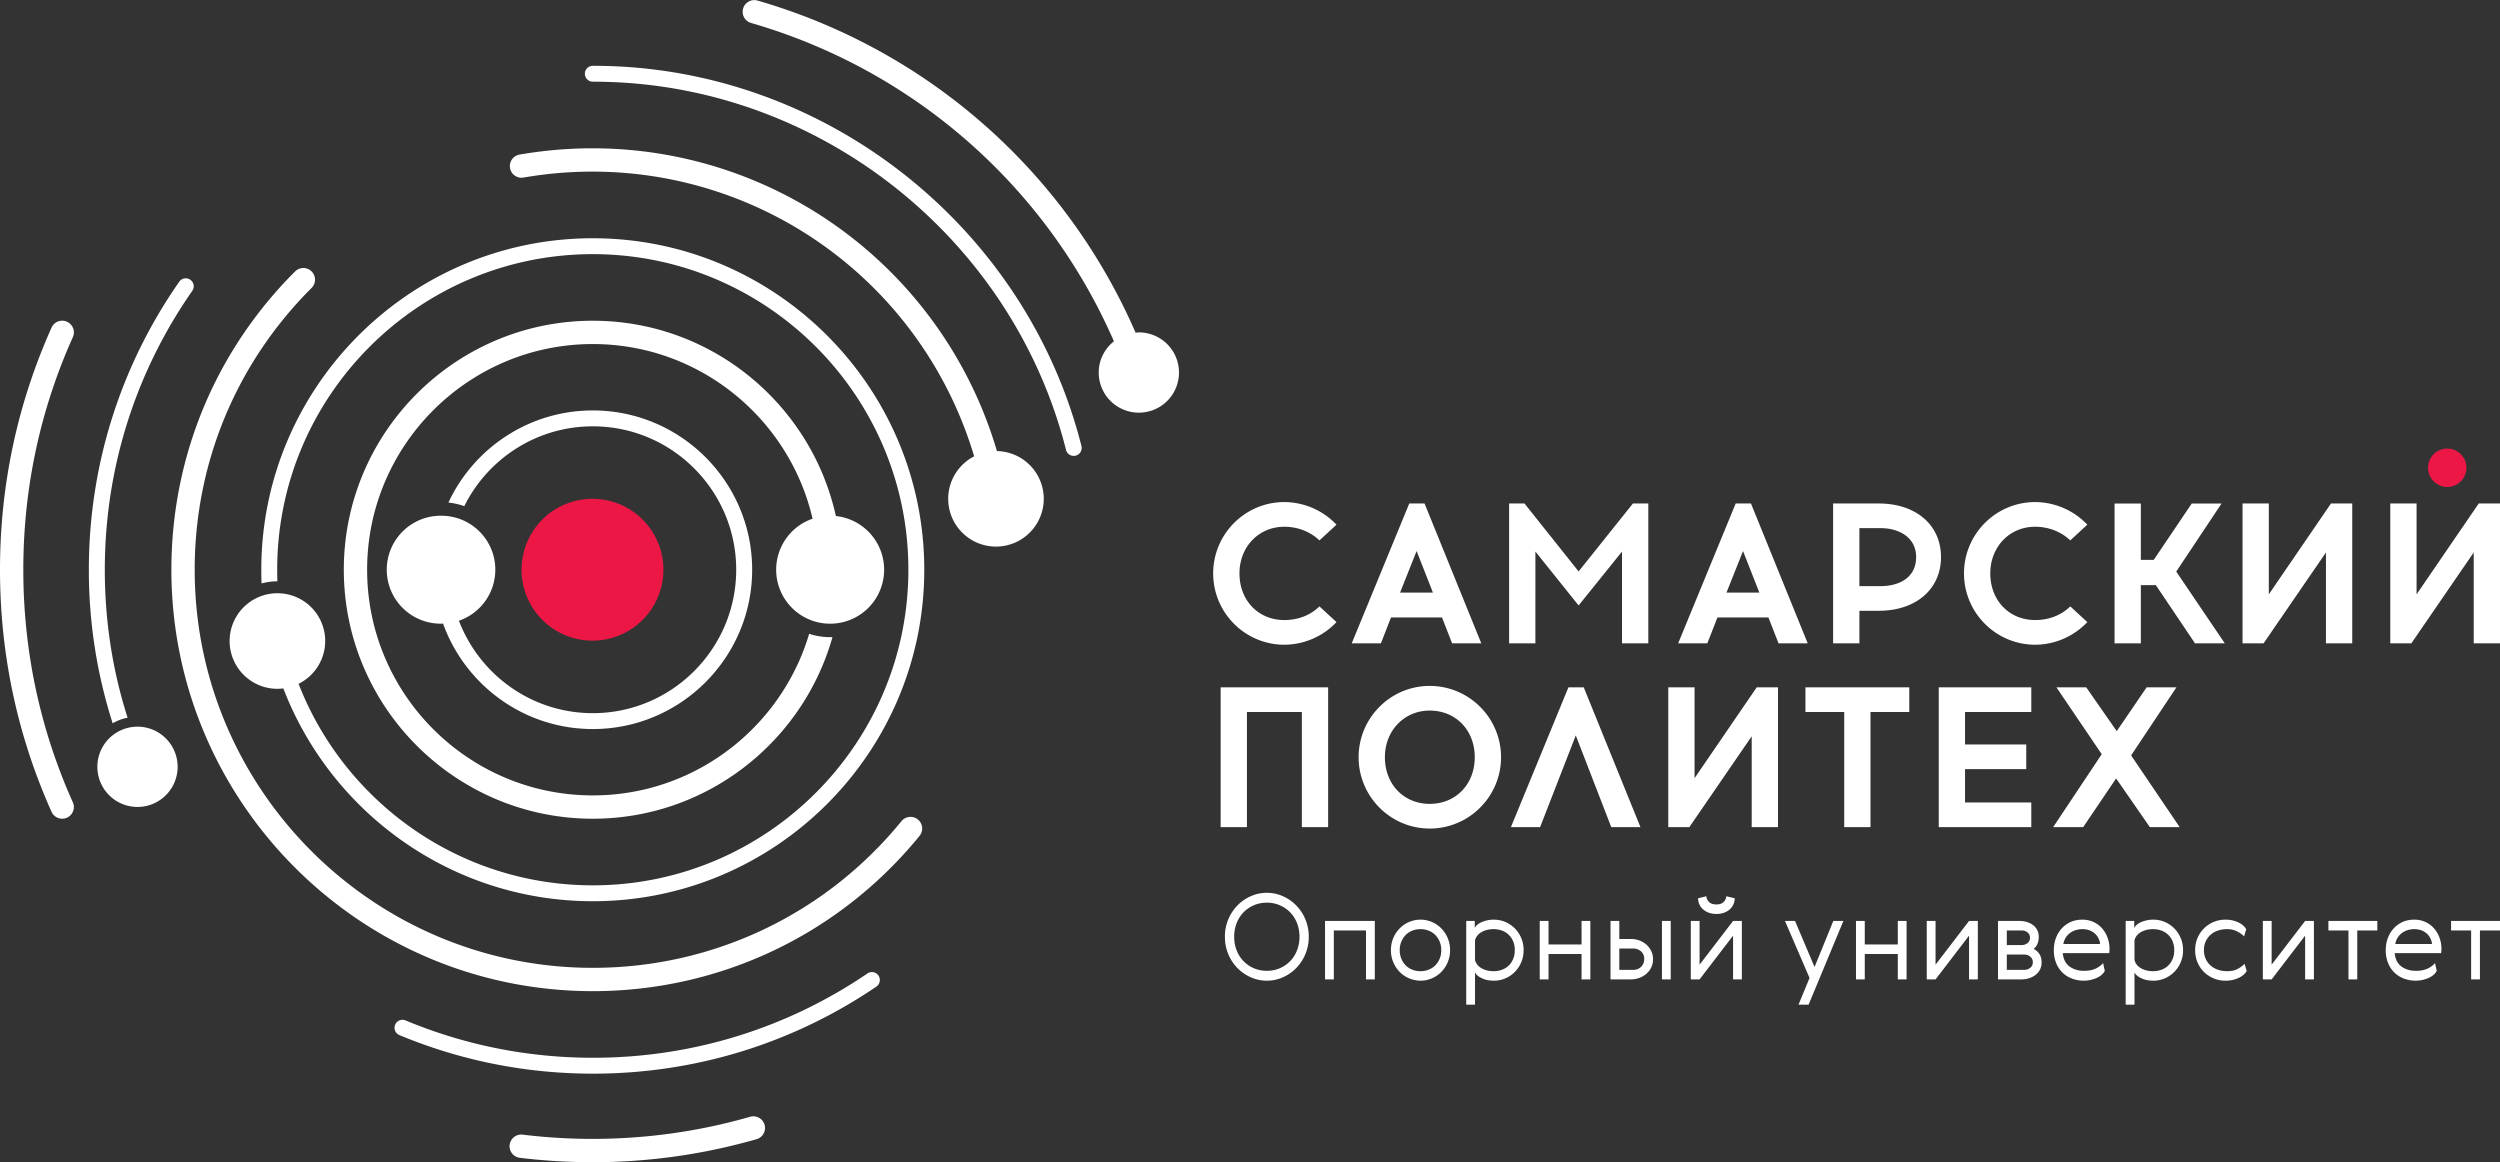 <svg xmlns="http://www.w3.org/2000/svg" viewBox="0 0 283.421 131.757"><rect x="0" y="0" width="283.421" height="131.757" fill="#333333" stroke="none"/><path d="M151.516 59.482a8.2 8.2 0 0 0-5.917-2.562c-4.446 0-8.063 3.627-8.063 8.085 0 4.459 3.617 8.086 8.063 8.086a8.2 8.2 0 0 0 5.917-2.562l-1.931-1.781c-1.044 1.012-2.42 1.546-3.986 1.546-2.945 0-5.083-2.224-5.083-5.289 0-3.014 2.185-5.288 5.083-5.288 1.521 0 2.933.549 3.985 1.547l1.932-1.782zM266.67 72.93V57.08h-2.411l-7.047 10.3v-10.3h-2.98v15.85h2.389l7.069-10.299V72.93zM143.619 111.178a4.412 4.412 0 0 1-1.817-.383 4.89 4.89 0 0 1-2.552-2.625 5.019 5.019 0 0 1-.383-1.973 5.014 5.014 0 0 1 1.42-3.547 4.857 4.857 0 0 1 1.515-1.05c.574-.256 1.18-.384 1.817-.384s1.243.128 1.818.384a4.852 4.852 0 0 1 1.514 1.05 5.012 5.012 0 0 1 1.421 3.547 5.02 5.02 0 0 1-1.421 3.548c-.435.444-.94.794-1.514 1.05a4.42 4.42 0 0 1-1.818.383m0-8.845c-.521 0-1.007.097-1.461.29a3.583 3.583 0 0 0-1.959 2.028 4.147 4.147 0 0 0-.282 1.546c0 .558.094 1.074.282 1.547a3.583 3.583 0 0 0 1.959 2.027c.454.194.94.29 1.461.29s1.008-.096 1.461-.29a3.583 3.583 0 0 0 1.959-2.027c.188-.473.283-.989.283-1.547 0-.558-.095-1.073-.283-1.546a3.583 3.583 0 0 0-1.959-2.028 3.688 3.688 0 0 0-1.461-.29M155.858 104.407v6.624h-.997v-5.547h-3.648v5.547h-.996v-6.624zM157.688 107.719a3.484 3.484 0 0 1 .997-2.471 3.315 3.315 0 0 1 2.356-.989c.449 0 .877.087 1.286.262.408.175.764.417 1.07.727a3.501 3.501 0 0 1 .997 2.471 3.494 3.494 0 0 1-.997 2.471 3.346 3.346 0 0 1-1.07.726 3.234 3.234 0 0 1-1.286.263 3.328 3.328 0 0 1-2.356-.989 3.477 3.477 0 0 1-.727-1.098 3.443 3.443 0 0 1-.27-1.373m3.352-2.383c-.341 0-.656.058-.942.175a2.177 2.177 0 0 0-.741.491c-.207.211-.37.463-.491.755-.122.291-.182.612-.182.962s.06.671.182.963c.121.292.284.543.491.753.207.212.453.375.741.492.286.116.601.175.942.175.332 0 .644-.059.935-.175.292-.117.541-.28.748-.492.206-.21.37-.461.491-.753.122-.292.182-.613.182-.963s-.06-.671-.182-.962a2.363 2.363 0 0 0-.491-.755 2.168 2.168 0 0 0-.748-.491 2.48 2.48 0 0 0-.935-.175M166.224 113.898v-9.491h.969v.794c.054-.116.146-.233.276-.35.13-.116.291-.218.484-.303a3.487 3.487 0 0 1 1.407-.289c.449 0 .876.085 1.28.255.403.171.76.409 1.07.714a3.45 3.45 0 0 1 1.017 2.491 3.447 3.447 0 0 1-1.017 2.49c-.31.306-.667.543-1.07.714-.404.17-.831.256-1.28.256-.538 0-1.002-.097-1.393-.289-.39-.193-.64-.411-.747-.654v3.662h-.996zm5.506-6.179c0-.368-.06-.698-.182-.99a2.224 2.224 0 0 0-.498-.747 2.175 2.175 0 0 0-.76-.478 2.726 2.726 0 0 0-.97-.168c-.512 0-.962.11-1.353.33-.39.22-.64.531-.747.936v2.234c.107.404.357.716.747.936.391.22.841.33 1.353.33.35 0 .673-.056.97-.168.296-.112.549-.272.76-.478.211-.207.377-.456.498-.748.122-.291.182-.621.182-.989M175.555 104.407v2.665h3.743v-2.665h.996v6.624h-.996v-2.881h-3.743v2.881h-.998v-6.624zM182.582 111.031v-6.624h.997v2.046h1.332c.341 0 .664.059.969.175.306.117.571.279.795.485a2.3 2.3 0 0 1 .531.727c.131.278.196.579.196.902 0 .332-.065.638-.196.916-.129.278-.309.518-.538.72s-.496.362-.801.478a2.682 2.682 0 0 1-.969.175h-2.316zm2.545-1.077c.377 0 .684-.116.921-.35.239-.233.357-.53.357-.889 0-.367-.125-.657-.376-.868a1.358 1.358 0 0 0-.902-.316h-1.548v2.423h1.548zm3.284-5.547h.997v6.624h-.997v-6.624zM192.679 104.408v4.954l3.796-4.954h.997v6.623h-.997v-4.954l-3.796 4.954h-.996v-6.623h.996zm3.985-2.572c-.018.539-.22.969-.606 1.292-.386.323-.875.485-1.467.485-.592 0-1.084-.162-1.474-.485-.391-.323-.595-.753-.613-1.292l.942-.229a.987.987 0 0 0 .31.653c.188.184.467.276.835.276.35 0 .619-.092.808-.276a.986.986 0 0 0 .309-.653l.956.229zM202.359 104.407h1.144l2.209 5.223 2.127-5.223h1.144l-3.944 9.491h-1.145l1.252-3.029zM211.407 104.407v2.665h3.743v-2.665h.996v6.624h-.996v-2.881h-3.743v2.881h-.997v-6.624zM219.431 104.407v4.954l3.796-4.954h.997v6.624h-.997v-4.955l-3.796 4.955h-.997v-6.624zM228.922 104.407c.324 0 .619.042.889.128.269.085.502.206.7.363.197.157.35.346.458.566s.161.469.161.747c0 .601-.193 1.055-.578 1.359.287.154.509.356.666.607.157.251.236.565.236.942a1.728 1.728 0 0 1-.66 1.38 2.351 2.351 0 0 1-.728.391 2.794 2.794 0 0 1-.901.141h-2.653v-6.624h2.41zm-1.413 1.077v1.656h1.682c.261 0 .483-.074.667-.222a.729.729 0 0 0 .276-.599c0-.26-.092-.465-.276-.613a1.03 1.03 0 0 0-.667-.222h-1.682zm0 2.733v1.737h1.965c.27 0 .5-.079.694-.236a.766.766 0 0 0 .289-.626.783.783 0 0 0-.289-.64 1.066 1.066 0 0 0-.694-.235h-1.965zM239.154 107.598c0 .144-.013.296-.04.458h-5.264c.072.695.332 1.204.781 1.524.449.322.991.482 1.629.482.485 0 .9-.073 1.245-.219.346-.146.653-.365.922-.657l.189.876a1.374 1.374 0 0 1-.33.43 2.099 2.099 0 0 1-.539.35c-.21.099-.444.18-.7.243a3.772 3.772 0 0 1-2.14-.142 3.1 3.1 0 0 1-1.084-.679 3.145 3.145 0 0 1-.721-1.091 3.832 3.832 0 0 1-.262-1.454c0-.485.076-.936.229-1.353s.37-.783.653-1.097a3.038 3.038 0 0 1 1.017-.741c.394-.18.839-.269 1.332-.269.458 0 .877.087 1.259.262.382.175.707.416.976.721.27.305.478.66.626 1.063.148.404.222.835.222 1.293m-3.083-2.262c-.242 0-.48.034-.714.101a2.146 2.146 0 0 0-.645.309 1.96 1.96 0 0 0-.505.525c-.14.212-.236.461-.29.748h4.174c-.072-.52-.292-.931-.66-1.232-.368-.301-.821-.451-1.36-.451M240.986 113.898v-9.491h.969v.794c.054-.116.146-.233.276-.35.13-.116.291-.218.485-.303a3.487 3.487 0 0 1 1.406-.289c.449 0 .876.085 1.28.255.404.171.76.409 1.07.714a3.45 3.45 0 0 1 1.017 2.491 3.447 3.447 0 0 1-1.017 2.49c-.31.306-.666.543-1.07.714-.404.17-.831.256-1.28.256-.538 0-1.002-.097-1.393-.289-.39-.193-.64-.411-.747-.654v3.662h-.996zm5.506-6.179c0-.368-.06-.698-.182-.99a2.21 2.21 0 0 0-.498-.747 2.175 2.175 0 0 0-.76-.478 2.726 2.726 0 0 0-.97-.168c-.512 0-.962.11-1.353.33-.39.22-.64.531-.747.936v2.234c.107.404.357.716.747.936.391.22.841.33 1.353.33.35 0 .673-.056.97-.168.296-.112.549-.272.76-.478.211-.207.378-.456.498-.748.122-.291.182-.621.182-.989M254.705 110.075a1.574 1.574 0 0 1-.317.397c-.139.13-.309.247-.511.35a3.444 3.444 0 0 1-1.582.357 3.464 3.464 0 0 1-2.397-.949 3.398 3.398 0 0 1-.754-1.09c-.188-.427-.283-.9-.283-1.421s.095-.992.283-1.414c.189-.421.44-.785.754-1.091a3.38 3.38 0 0 1 1.091-.707 3.483 3.483 0 0 1 1.306-.248c.304 0 .585.031.841.094s.485.146.687.249c.202.103.372.22.512.35.138.13.244.262.316.397l-.242.808a2.97 2.97 0 0 0-.795-.565 2.434 2.434 0 0 0-1.131-.256 3.22 3.22 0 0 0-1.063.168 2.346 2.346 0 0 0-.829.485 2.279 2.279 0 0 0-.733 1.73c0 .359.065.684.195.976.13.291.312.543.545.754.234.211.512.373.835.485s.682.168 1.077.168c.458 0 .846-.085 1.164-.256.319-.17.581-.363.788-.579l.243.808zM257.532 104.407v4.954l3.796-4.954h.997v6.624h-.997v-4.955l-3.796 4.955h-.997v-6.624zM269.514 105.484h-2.275v5.547h-.997v-5.547h-2.275v-1.077h5.547zM276.784 107.598c0 .144-.013.296-.04.458h-5.264c.072.695.332 1.204.781 1.524.449.322.991.482 1.629.482.485 0 .9-.073 1.245-.219.346-.146.653-.365.922-.657l.189.876a1.374 1.374 0 0 1-.33.43 2.099 2.099 0 0 1-.539.35c-.21.099-.444.18-.7.243a3.772 3.772 0 0 1-2.14-.142 3.1 3.1 0 0 1-1.084-.679 3.145 3.145 0 0 1-.721-1.091 3.832 3.832 0 0 1-.262-1.454c0-.485.076-.936.229-1.353s.37-.783.653-1.097a3.038 3.038 0 0 1 1.017-.741c.394-.18.839-.269 1.332-.269.458 0 .877.087 1.259.262.382.175.707.416.976.721.27.305.478.66.626 1.063.148.404.222.835.222 1.293m-3.083-2.262c-.242 0-.48.034-.714.101a2.146 2.146 0 0 0-.645.309 1.96 1.96 0 0 0-.505.525c-.14.212-.236.461-.29.748h4.174c-.072-.52-.292-.931-.66-1.232-.368-.301-.821-.451-1.36-.451M283.421 105.484h-2.275v5.547h-.997v-5.547h-2.275v-1.077h5.547zM163.477 69.999l1.145 2.931h3.308l-6.43-15.85h-1.734l-6.521 15.85h3.307l1.145-2.931h5.78zm-2.878-7.529l1.849 4.709h-3.723l1.874-4.709zM183.886 62.528V72.93h2.98V57.08h-1.744l-6.158 7.703-6.135-7.703h-1.744v15.85h2.98V62.527l4.899 6.112zM200.482 69.999l1.146 2.931h3.308l-6.431-15.85h-1.733l-6.521 15.85h3.307l1.145-2.931h5.779zm-2.877-7.529l1.849 4.709h-3.723l1.874-4.709zM220.048 63.15c0-3.63-2.835-6.07-7.054-6.07h-5.177v15.85h2.98v-3.687h2.197c4.219 0 7.054-2.449 7.054-6.093m-9.251-3.273h2.449c1.982 0 3.983 1.012 3.983 3.273 0 2.43-2.058 3.296-3.983 3.296h-2.449v-6.569zM234.704 61.263l1.932-1.782a8.2 8.2 0 0 0-5.918-2.561c-4.445 0-8.062 3.627-8.062 8.085 0 4.458 3.617 8.085 8.062 8.085 2.218 0 4.37-.933 5.918-2.562l-1.931-1.781c-1.044 1.012-2.42 1.546-3.987 1.546-2.945 0-5.082-2.224-5.082-5.288 0-3.015 2.185-5.288 5.082-5.288 1.521 0 2.933.548 3.986 1.546M150.569 93.77V77.921h-12.186V93.77h2.98V80.717h6.226V93.77zM162.086 77.761c-4.445 0-8.062 3.627-8.062 8.085s3.617 8.085 8.062 8.085c4.458 0 8.085-3.627 8.085-8.085s-3.627-8.085-8.085-8.085m0 13.373c-2.945 0-5.082-2.224-5.082-5.288 0-3.015 2.185-5.289 5.082-5.289 2.958 0 5.105 2.224 5.105 5.289 0 3.064-2.147 5.288-5.105 5.288M182.667 93.77h3.308l-6.43-15.849h-1.734L171.29 93.77h3.308l4.046-10.395zM201.568 93.77V77.921h-2.411L192.11 88.22V77.921h-2.98V93.77h2.389l7.069-10.299V93.77zM216.453 77.921H204.68v2.797h4.396V93.77h2.98V80.718h4.397zM230.285 80.717V77.92h-10.491v15.85h10.491v-2.797h-7.512v-3.775h6.939v-2.797h-6.939v-3.684zM243.727 93.77h3.378l-5.503-8.13 5.138-7.719h-3.379l-3.39 4.969-3.46-4.969h-3.378l5.137 7.58-5.505 8.269h3.402l3.733-5.52zM246.716 64.8l5.138-7.719h-3.379l-4.308 6.389h-1.463v-6.389h-2.98V72.93h2.98v-6.595h1.7l4.437 6.595h3.378z" fill="#fff"/><path d="M279.618 53.03a2.175 2.175 0 1 1-4.35 0 2.175 2.175 0 0 1 4.35 0" fill="#ed1746"/><path fill="#fff" d="M283.421 72.93V57.08h-2.411l-7.047 10.3v-10.3h-2.98v15.85h2.389l7.069-10.299V72.93z"/><path d="M75.208 64.589a8.04 8.04 0 1 1-16.08 0 8.04 8.04 0 0 1 16.08 0" fill="#ed1746"/><path d="M67.205 112.365c-26.343 0-47.775-21.432-47.775-47.775 0-12.794 4.99-24.813 14.052-33.843a1.322 1.322 0 0 1 1.866 1.872C26.787 41.15 22.072 52.504 22.072 64.59c0 24.886 20.247 45.132 45.133 45.132 13.622 0 26.377-6.061 34.995-16.629a1.32 1.32 0 0 1 1.859-.189 1.32 1.32 0 0 1 .189 1.859c-9.121 11.187-22.623 17.602-37.043 17.602M121.726 51.685a.901.901 0 0 1-.873-.681c-5.905-23.391-26.864-40.531-50.97-41.679a56.588 56.588 0 0 0-2.678-.064.9.9 0 1 1 0-1.801c.923 0 1.853.021 2.764.065 24.891 1.186 46.534 18.883 52.632 43.038a.902.902 0 0 1-.875 1.122M21.802 32.969c-6.491 9.302-9.92 20.232-9.92 31.617 0 5.771.861 11.393 2.583 16.78a5.286 5.286 0 0 0-1.691.634 56.854 56.854 0 0 1-2.701-17.414c0-11.753 3.547-23.043 10.249-32.651a.895.895 0 0 1 1.253-.219.903.903 0 0 1 .227 1.253M67.243 121.719c-7.615 0-15.011-1.474-21.983-4.381a.902.902 0 0 1 .695-1.664c6.75 2.816 13.912 4.244 21.288 4.244 11.157 0 21.909-3.305 31.096-9.558a.9.9 0 1 1 1.013 1.49c-9.486 6.456-20.589 9.869-32.109 9.869M67.168 131.757c-2.751 0-5.523-.168-8.238-.499a1.323 1.323 0 0 1-1.152-1.473 1.33 1.33 0 0 1 1.473-1.152c2.608.319 5.272.481 7.917.481 6.077 0 12.09-.843 17.873-2.507a1.32 1.32 0 1 1 .731 2.54 67.273 67.273 0 0 1-18.604 2.61M7.051 92.815c-.505 0-.987-.291-1.207-.781C1.966 83.38 0 74.146 0 64.589c0-9.561 1.968-18.797 5.847-27.451.299-.665 1.079-.964 1.747-.665a1.32 1.32 0 0 1 .665 1.746c-3.727 8.312-5.616 17.184-5.616 26.37 0 9.183 1.889 18.052 5.613 26.363a1.322 1.322 0 0 1-1.205 1.863" fill="#fff"/><path d="M129.11 37.683c-.126 0-.244.027-.367.037C120.811 19.486 105.208 5.648 85.847.054a1.322 1.322 0 0 0-.734 2.539c18.569 5.365 33.54 18.625 41.171 36.1-1.043.833-1.724 2.101-1.724 3.54a4.55 4.55 0 1 0 4.55-4.55M113.021 51.138a47.86 47.86 0 0 0-14.587-22.675 47.761 47.761 0 0 0-31.266-11.65c-2.777 0-5.56.24-8.272.714a1.32 1.32 0 0 0 .454 2.603 45.628 45.628 0 0 1 7.818-.674 45.12 45.12 0 0 1 29.536 11.005 45.216 45.216 0 0 1 13.734 21.273 5.412 5.412 0 0 0-2.942 4.815 5.416 5.416 0 1 0 10.833 0 5.413 5.413 0 0 0-5.308-5.411" fill="#fff"/><path d="M67.207 27.011c-20.726 0-37.584 16.858-37.584 37.576 0 .524.008 1.041.032 1.558a6.765 6.765 0 0 1 1.793-.243 36.047 36.047 0 0 1-.024-1.315c0-19.724 16.052-35.775 35.783-35.775 19.723 0 35.775 16.051 35.775 35.775 0 19.731-16.052 35.782-35.775 35.782-15.169 0-28.163-9.491-33.358-22.847a5.412 5.412 0 0 0-2.401-10.266 5.416 5.416 0 1 0 0 10.833c.228 0 .451-.019.671-.046 5.426 14.095 19.1 24.127 35.088 24.127 20.718 0 37.576-16.857 37.576-37.583 0-20.718-16.858-37.576-37.576-37.576M20.138 86.932a4.55 4.55 0 1 0-9.1 0 4.55 4.55 0 0 0 9.1 0" fill="#fff"/><path d="M67.207 46.531c-7.243 0-13.499 4.283-16.372 10.445a7.682 7.682 0 0 1 1.801.407c2.662-5.363 8.19-9.051 14.571-9.051 8.965 0 16.255 7.29 16.255 16.255s-7.29 16.262-16.255 16.262c-6.925 0-12.841-4.359-15.18-10.478a6.118 6.118 0 0 0-1.983-11.903 6.119 6.119 0 1 0 0 12.237c.062 0 .123-.007.184-.009 2.51 6.962 9.164 11.954 16.979 11.954 9.96 0 18.064-8.104 18.064-18.063 0-9.96-8.104-18.056-18.064-18.056" fill="#fff"/><path d="M87.993 64.586a6.12 6.12 0 1 0 6.769-6.084C91.97 45.855 80.68 36.361 67.205 36.361c-15.565 0-28.227 12.663-28.227 28.228S51.64 92.817 67.205 92.817c12.92 0 23.833-8.728 27.172-20.596-.089.003-.176.014-.265.014a7.632 7.632 0 0 1-2.378-.382c-3.139 10.58-12.944 18.321-24.529 18.321-14.107 0-25.584-11.477-25.584-25.585 0-14.107 11.477-25.585 25.584-25.585 12.118 0 22.287 8.471 24.916 19.801a6.116 6.116 0 0 0-4.128 5.781" fill="#fff"/></svg>